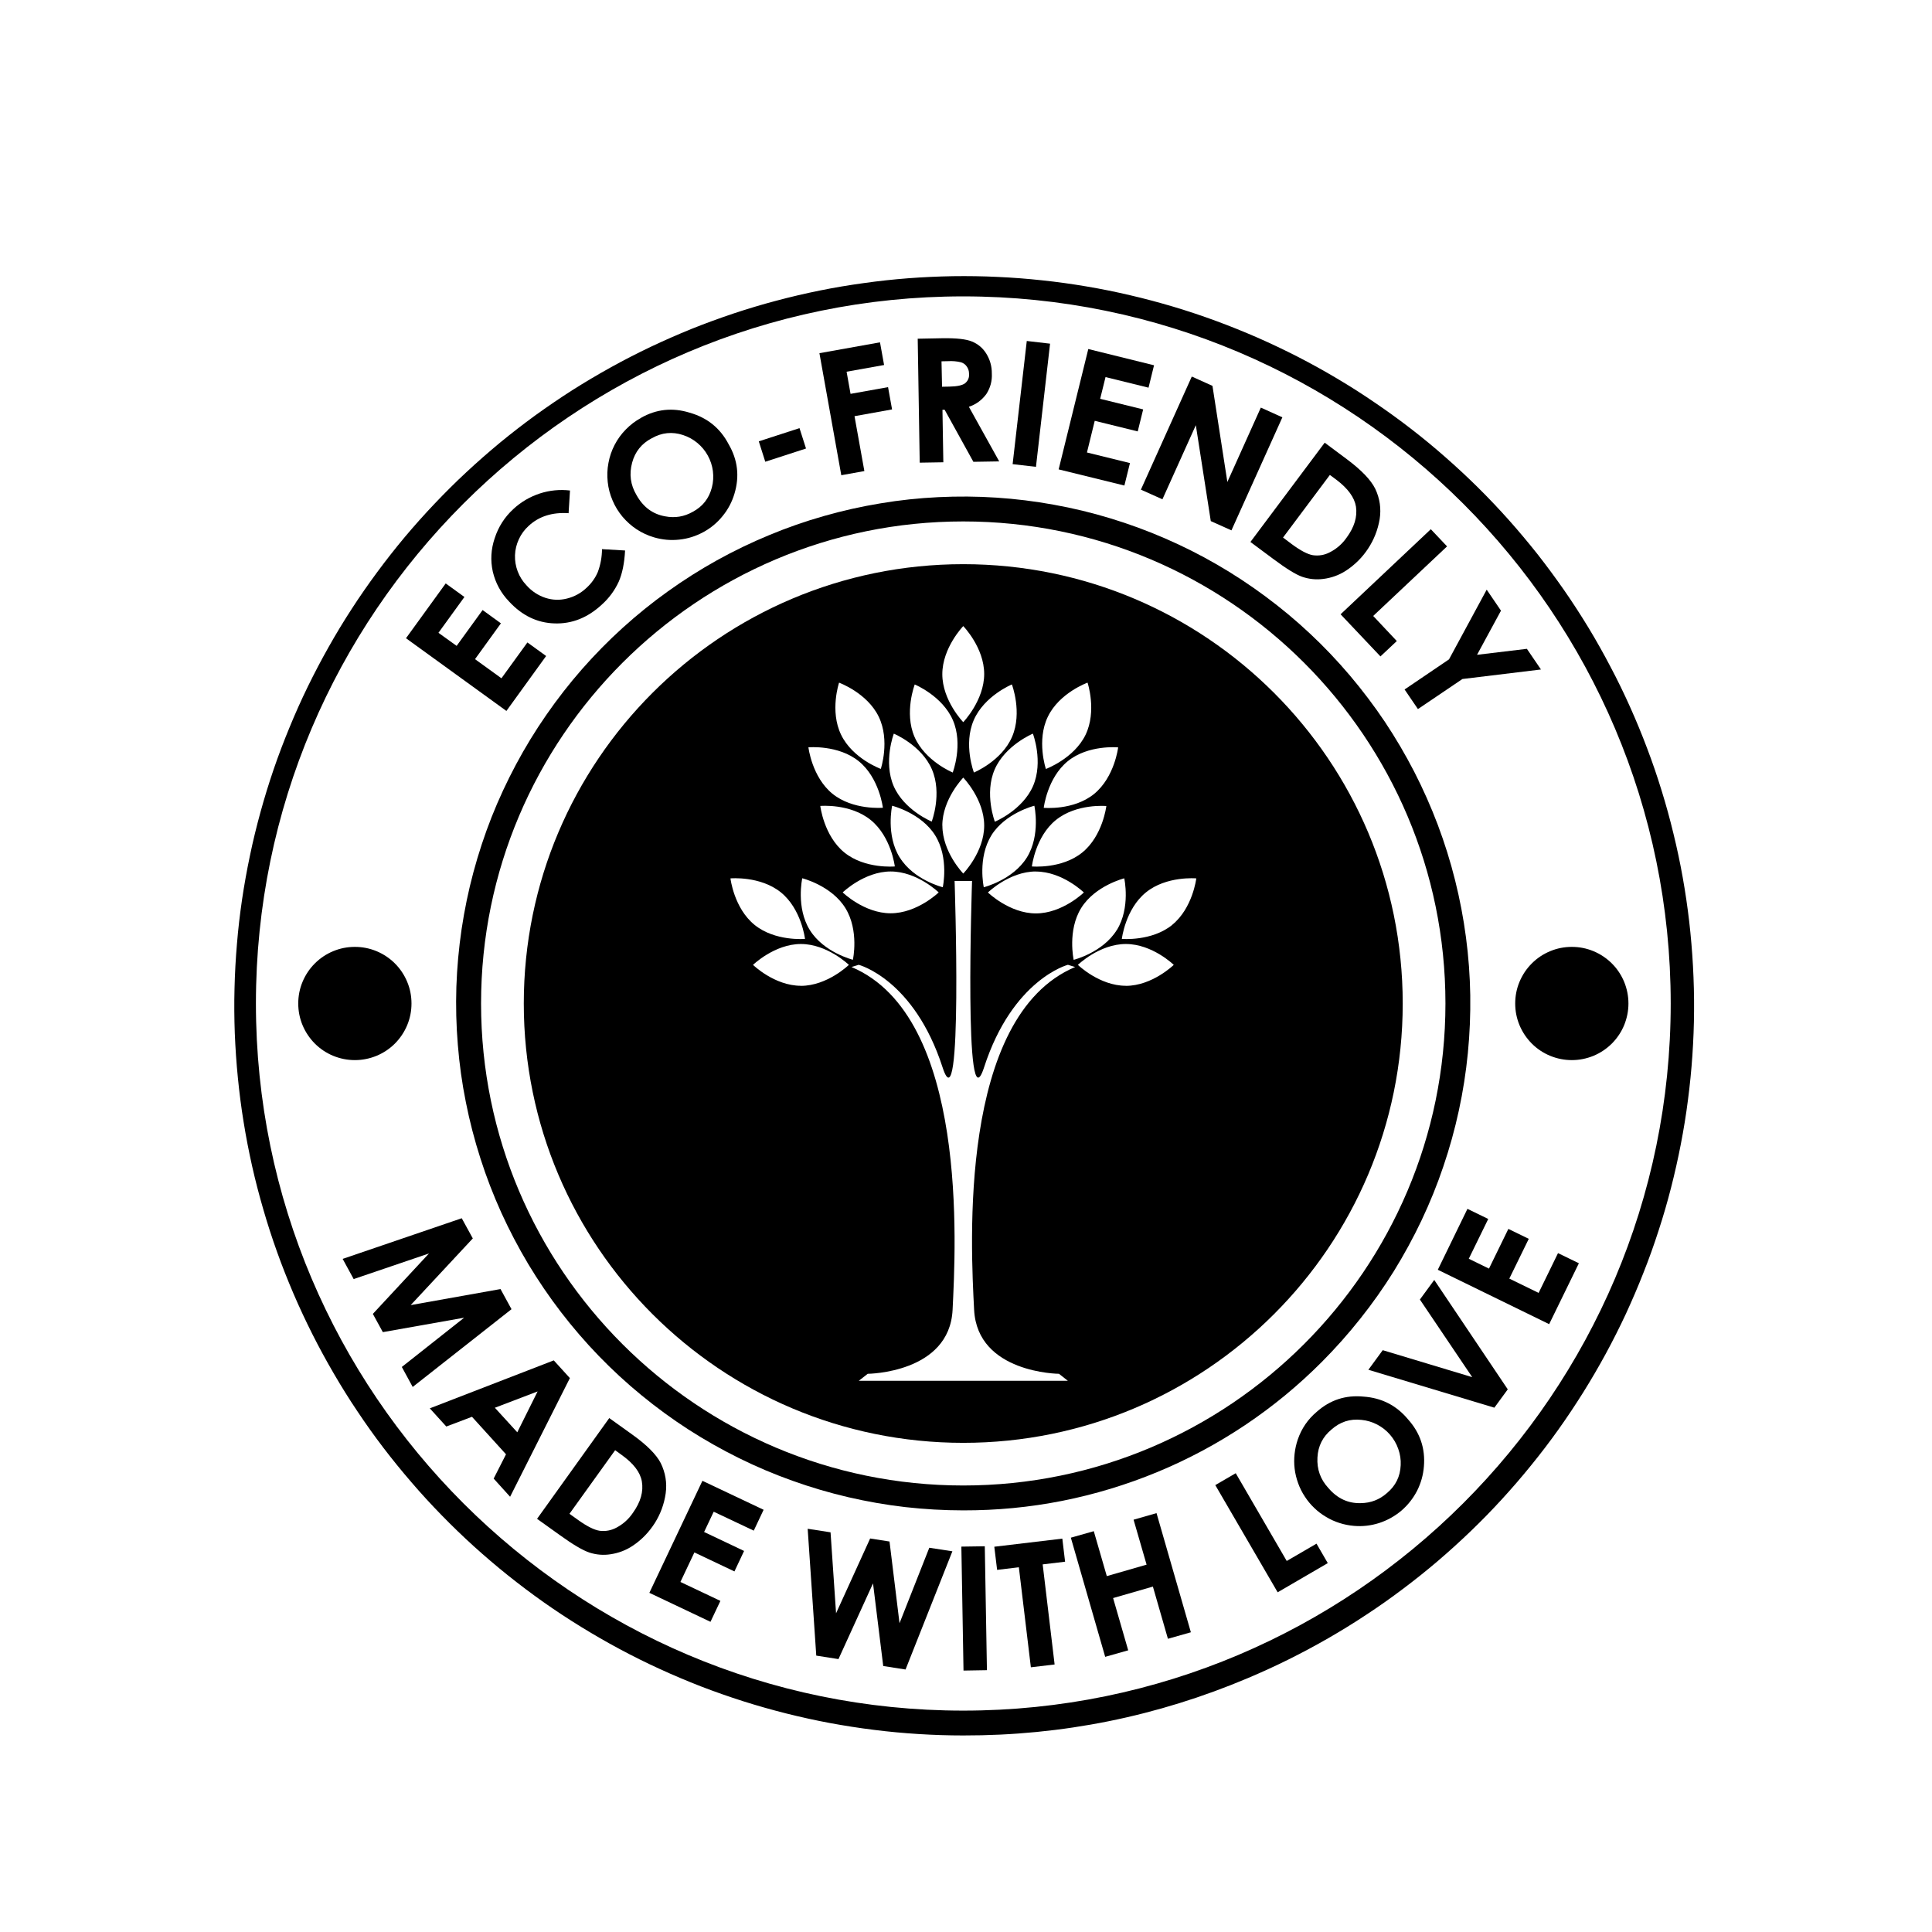 <svg xmlns="http://www.w3.org/2000/svg" xmlns:xlink="http://www.w3.org/1999/xlink" width="150" zoomAndPan="magnify" viewBox="0 0 112.5 112.5" height="150" preserveAspectRatio="xMidYMid meet" version="1.0"><defs><clipPath id="ec8705f4a0"><path d="M 13 16 L 99 16 L 99 101.09 L 13 101.09 Z M 13 16 " clip-rule="nonzero"/></clipPath></defs><path fill="#000000" d="M 23.641 37.164 L 25.953 33.973 L 27.043 34.762 L 25.531 36.848 L 26.59 37.609 L 28.102 35.523 L 29.168 36.297 L 27.66 38.383 L 29.199 39.496 L 30.711 37.41 L 31.801 38.199 L 29.488 41.398 Z M 23.641 37.164 " fill-opacity="1" fill-rule="nonzero"/><path fill="#000000" d="M 33.191 28.555 L 33.109 29.883 C 32.16 29.82 31.383 30.066 30.785 30.621 C 30.543 30.84 30.352 31.098 30.215 31.395 C 30.078 31.688 30 32 29.988 32.328 C 29.977 32.652 30.031 32.969 30.145 33.273 C 30.262 33.578 30.434 33.852 30.66 34.086 C 30.961 34.426 31.328 34.668 31.758 34.812 C 32.172 34.945 32.586 34.961 33.008 34.855 C 33.449 34.746 33.832 34.535 34.16 34.223 C 34.441 33.965 34.66 33.66 34.809 33.312 C 34.969 32.883 35.051 32.438 35.055 31.977 L 36.398 32.055 C 36.359 32.801 36.234 33.406 36.027 33.875 C 35.789 34.391 35.457 34.836 35.039 35.211 C 34.215 35.973 33.297 36.336 32.289 36.301 C 31.281 36.27 30.398 35.844 29.641 35.023 C 29.168 34.531 28.852 33.949 28.695 33.285 C 28.551 32.629 28.59 31.98 28.805 31.344 C 29.02 30.68 29.383 30.109 29.898 29.637 C 30.34 29.227 30.852 28.93 31.426 28.738 C 32 28.551 32.59 28.492 33.191 28.562 Z M 33.191 28.555 " fill-opacity="1" fill-rule="nonzero"/><path fill="#000000" d="M 37.316 24.336 C 38.219 23.82 39.168 23.723 40.16 24.031 C 41.18 24.32 41.938 24.93 42.43 25.871 C 42.957 26.777 43.07 27.73 42.77 28.738 C 42.629 29.215 42.402 29.652 42.086 30.039 C 41.773 30.43 41.395 30.746 40.957 30.984 C 40.516 31.223 40.047 31.371 39.551 31.422 C 39.051 31.477 38.562 31.43 38.082 31.289 C 37.723 31.184 37.387 31.027 37.074 30.824 C 36.762 30.617 36.488 30.371 36.246 30.086 C 36.008 29.797 35.812 29.484 35.668 29.137 C 35.52 28.793 35.426 28.438 35.387 28.066 C 35.348 27.691 35.359 27.324 35.43 26.957 C 35.496 26.59 35.617 26.238 35.789 25.906 C 35.961 25.574 36.18 25.273 36.441 25.008 C 36.703 24.738 36.996 24.516 37.324 24.336 Z M 37.949 25.52 C 37.363 25.828 36.98 26.301 36.809 26.941 C 36.629 27.605 36.711 28.234 37.062 28.824 C 37.449 29.523 38.004 29.938 38.73 30.066 C 39.297 30.176 39.832 30.09 40.336 29.805 C 40.918 29.496 41.289 29.02 41.453 28.383 C 41.535 28.07 41.551 27.75 41.512 27.43 C 41.469 27.109 41.371 26.809 41.215 26.527 C 41.059 26.242 40.855 26 40.609 25.793 C 40.359 25.586 40.082 25.434 39.773 25.332 C 39.141 25.125 38.531 25.188 37.953 25.52 Z M 37.949 25.52 " fill-opacity="1" fill-rule="nonzero"/><path fill="#000000" d="M 44.184 25.699 L 46.555 24.93 L 46.934 26.117 L 44.562 26.887 Z M 44.184 25.699 " fill-opacity="1" fill-rule="nonzero"/><path fill="#000000" d="M 47.715 20.566 L 51.242 19.934 L 51.48 21.254 L 49.297 21.645 L 49.527 22.934 L 51.711 22.543 L 51.945 23.84 L 49.758 24.234 L 50.332 27.43 L 48.988 27.672 Z M 47.715 20.566 " fill-opacity="1" fill-rule="nonzero"/><path fill="#000000" d="M 53.438 19.723 L 54.891 19.695 C 55.691 19.684 56.258 19.746 56.598 19.887 C 56.949 20.031 57.223 20.262 57.426 20.582 C 57.648 20.941 57.758 21.328 57.754 21.75 C 57.777 22.184 57.668 22.582 57.434 22.945 C 57.172 23.301 56.836 23.547 56.418 23.688 L 58.184 26.867 L 56.68 26.891 L 55.008 23.863 L 54.879 23.863 L 54.93 26.918 L 53.555 26.941 Z M 54.855 22.52 L 55.289 22.512 C 55.727 22.504 56.023 22.441 56.188 22.324 C 56.371 22.176 56.449 21.984 56.426 21.75 C 56.426 21.602 56.383 21.465 56.297 21.344 C 56.215 21.223 56.102 21.141 55.965 21.098 C 55.715 21.035 55.461 21.016 55.207 21.031 L 54.824 21.039 Z M 54.855 22.52 " fill-opacity="1" fill-rule="nonzero"/><path fill="#000000" d="M 59.789 19.855 L 61.145 20.012 L 60.324 27.184 L 58.965 27.027 Z M 59.789 19.855 " fill-opacity="1" fill-rule="nonzero"/><path fill="#000000" d="M 63.371 20.324 L 67.199 21.27 L 66.879 22.574 L 64.375 21.957 L 64.062 23.223 L 66.566 23.84 L 66.25 25.121 L 63.746 24.504 L 63.293 26.348 L 65.797 26.965 L 65.473 28.273 L 61.645 27.332 Z M 63.371 20.324 " fill-opacity="1" fill-rule="nonzero"/><path fill="#000000" d="M 69.398 21.926 L 70.602 22.469 L 71.469 28.066 L 73.418 23.734 L 74.672 24.301 L 71.707 30.883 L 70.504 30.344 L 69.633 24.758 L 67.688 29.074 L 66.434 28.512 Z M 69.398 21.926 " fill-opacity="1" fill-rule="nonzero"/><path fill="#000000" d="M 77.137 25.777 L 78.441 26.75 C 79.281 27.379 79.828 27.949 80.082 28.465 C 80.348 29.027 80.434 29.621 80.336 30.238 C 80.23 30.855 80.008 31.422 79.664 31.945 C 79.32 32.469 78.887 32.898 78.363 33.238 C 77.961 33.496 77.523 33.652 77.055 33.711 C 76.633 33.766 76.223 33.723 75.824 33.586 C 75.449 33.453 74.887 33.105 74.141 32.547 L 72.812 31.559 Z M 77.438 27.656 L 74.711 31.301 L 75.219 31.684 C 75.727 32.059 76.133 32.273 76.441 32.328 C 76.789 32.379 77.121 32.324 77.434 32.16 C 77.828 31.961 78.152 31.676 78.406 31.316 C 78.863 30.699 79.047 30.094 78.957 29.5 C 78.871 28.965 78.488 28.441 77.809 27.93 Z M 77.438 27.656 " fill-opacity="1" fill-rule="nonzero"/><path fill="#000000" d="M 83.316 30.816 L 84.262 31.816 L 79.961 35.867 L 81.336 37.328 L 80.383 38.223 L 78.062 35.77 Z M 83.316 30.816 " fill-opacity="1" fill-rule="nonzero"/><path fill="#000000" d="M 86.57 34.336 L 87.402 35.559 L 86.008 38.129 L 88.91 37.781 L 89.73 38.984 L 85.156 39.539 L 82.566 41.289 L 81.789 40.148 L 84.375 38.395 Z M 86.57 34.336 " fill-opacity="1" fill-rule="nonzero"/><path fill="#000000" d="M 26.887 70.938 L 27.531 72.113 L 23.914 75.996 L 29.145 75.062 L 29.785 76.234 L 24.031 80.762 L 23.398 79.598 L 27.027 76.73 L 22.293 77.57 L 21.711 76.508 L 24.98 72.988 L 20.594 74.48 L 19.953 73.305 Z M 26.887 70.938 " fill-opacity="1" fill-rule="nonzero"/><path fill="#000000" d="M 32.246 79.215 L 33.184 80.246 L 29.703 87.156 L 28.746 86.098 L 29.465 84.684 L 27.484 82.5 L 25.988 83.066 L 25.027 82.008 Z M 31.305 81.023 L 28.816 81.973 L 30.121 83.402 Z M 31.305 81.023 " fill-opacity="1" fill-rule="nonzero"/><path fill="#000000" d="M 35.477 82.574 L 36.801 83.523 C 37.656 84.133 38.215 84.691 38.477 85.199 C 38.75 85.762 38.848 86.348 38.762 86.965 C 38.672 87.586 38.461 88.16 38.129 88.688 C 37.793 89.215 37.371 89.656 36.852 90.004 C 36.457 90.27 36.023 90.434 35.555 90.504 C 35.137 90.57 34.727 90.535 34.324 90.406 C 33.945 90.281 33.375 89.949 32.617 89.402 L 31.273 88.441 Z M 35.82 84.445 L 33.16 88.148 L 33.68 88.52 C 34.191 88.883 34.605 89.09 34.918 89.137 C 35.266 89.18 35.598 89.117 35.906 88.949 C 36.293 88.742 36.613 88.453 36.859 88.086 C 37.305 87.461 37.477 86.855 37.375 86.262 C 37.281 85.727 36.887 85.211 36.191 84.715 Z M 35.82 84.445 " fill-opacity="1" fill-rule="nonzero"/><path fill="#000000" d="M 40.902 86.227 L 44.465 87.914 L 43.891 89.129 L 41.559 88.027 L 41 89.207 L 43.328 90.312 L 42.766 91.504 L 40.434 90.398 L 39.621 92.117 L 41.949 93.219 L 41.371 94.438 L 37.812 92.75 Z M 40.902 86.227 " fill-opacity="1" fill-rule="nonzero"/><path fill="#000000" d="M 47.031 89.02 L 48.363 89.227 L 48.684 93.941 L 50.668 89.586 L 51.797 89.762 L 52.379 94.52 L 54.113 90.125 L 55.457 90.332 L 52.73 97.215 L 51.43 97.012 L 50.836 92.199 L 48.824 96.609 L 47.531 96.406 Z M 47.031 89.02 " fill-opacity="1" fill-rule="nonzero"/><path fill="#000000" d="M 55.98 90.059 L 57.344 90.039 L 57.469 97.254 L 56.105 97.277 Z M 55.98 90.059 " fill-opacity="1" fill-rule="nonzero"/><path fill="#000000" d="M 57.898 90.066 L 61.859 89.594 L 62.02 90.938 L 60.715 91.094 L 61.41 96.922 L 60.027 97.086 L 59.328 91.262 L 58.062 91.414 Z M 57.898 90.066 " fill-opacity="1" fill-rule="nonzero"/><path fill="#000000" d="M 62.355 89.539 L 63.691 89.16 L 64.449 91.777 L 66.766 91.109 L 66.008 88.492 L 67.344 88.109 L 69.344 95.047 L 68.008 95.426 L 67.133 92.387 L 64.816 93.055 L 65.695 96.098 L 64.355 96.477 Z M 62.355 89.539 " fill-opacity="1" fill-rule="nonzero"/><path fill="#000000" d="M 70.766 86.477 L 71.957 85.785 L 74.926 90.895 L 76.66 89.887 L 77.316 91.02 L 74.398 92.719 Z M 70.766 86.477 " fill-opacity="1" fill-rule="nonzero"/><path fill="#000000" d="M 76.672 82.211 C 77.449 81.52 78.355 81.223 79.391 81.324 C 80.449 81.395 81.316 81.836 81.992 82.652 C 82.691 83.43 83 84.344 82.914 85.387 C 82.875 85.887 82.742 86.359 82.516 86.809 C 82.285 87.254 81.98 87.641 81.602 87.965 C 81.219 88.289 80.789 88.527 80.312 88.684 C 79.836 88.836 79.348 88.895 78.848 88.852 C 78.559 88.828 78.277 88.773 78 88.684 C 77.727 88.598 77.461 88.477 77.215 88.328 C 76.965 88.18 76.734 88.008 76.527 87.805 C 76.316 87.605 76.133 87.383 75.977 87.141 C 75.816 86.898 75.688 86.641 75.59 86.367 C 75.492 86.094 75.422 85.816 75.387 85.527 C 75.352 85.238 75.352 84.953 75.383 84.664 C 75.414 84.375 75.477 84.094 75.57 83.82 C 75.789 83.184 76.156 82.645 76.672 82.211 Z M 77.535 83.238 C 77.023 83.66 76.75 84.203 76.715 84.867 C 76.676 85.551 76.887 86.148 77.355 86.652 C 77.875 87.258 78.504 87.551 79.242 87.527 C 79.824 87.52 80.328 87.324 80.762 86.941 C 81.27 86.516 81.535 85.977 81.562 85.316 C 81.578 84.992 81.531 84.68 81.422 84.375 C 81.316 84.066 81.156 83.793 80.945 83.547 C 80.734 83.301 80.484 83.105 80.195 82.953 C 79.91 82.805 79.605 82.711 79.281 82.68 C 78.617 82.605 78.035 82.793 77.535 83.238 Z M 77.535 83.238 " fill-opacity="1" fill-rule="nonzero"/><path fill="#000000" d="M 79.68 79.762 L 80.516 78.621 L 85.727 80.191 L 82.68 75.672 L 83.516 74.531 L 87.797 80.902 L 87.016 81.969 Z M 79.68 79.762 " fill-opacity="1" fill-rule="nonzero"/><path fill="#000000" d="M 83.723 73.938 L 85.449 70.391 L 86.66 70.98 L 85.527 73.297 L 86.703 73.871 L 87.832 71.559 L 89.02 72.137 L 87.887 74.453 L 89.594 75.285 L 90.723 72.969 L 91.938 73.559 L 90.207 77.105 Z M 83.723 73.938 " fill-opacity="1" fill-rule="nonzero"/><path fill="#000000" d="M 56.09 87.949 C 54.961 87.949 53.836 87.883 52.715 87.758 C 51.594 87.629 50.484 87.434 49.387 87.18 C 48.285 86.922 47.207 86.605 46.141 86.223 C 45.078 85.844 44.043 85.406 43.031 84.906 C 42.02 84.406 41.039 83.852 40.09 83.242 C 39.141 82.629 38.23 81.965 37.359 81.25 C 36.484 80.535 35.656 79.77 34.871 78.961 C 34.086 78.148 33.352 77.297 32.664 76.402 C 31.977 75.508 31.344 74.574 30.762 73.609 C 30.184 72.641 29.66 71.641 29.191 70.613 C 28.727 69.586 28.32 68.535 27.977 67.461 C 27.633 66.387 27.348 65.297 27.129 64.191 C 26.906 63.086 26.75 61.969 26.66 60.844 C 26.566 59.719 26.539 58.594 26.574 57.465 C 26.613 56.34 26.715 55.219 26.879 54.102 C 27.047 52.984 27.273 51.883 27.566 50.793 C 27.859 49.703 28.211 48.633 28.625 47.582 C 29.039 46.535 29.516 45.512 30.047 44.516 C 30.578 43.523 31.164 42.562 31.809 41.633 C 32.449 40.707 33.145 39.816 33.887 38.969 C 34.633 38.121 35.422 37.316 36.258 36.559 C 37.094 35.801 37.969 35.094 38.887 34.438 C 39.805 33.781 40.758 33.176 41.742 32.629 C 42.73 32.082 43.746 31.59 44.789 31.16 C 45.828 30.727 46.895 30.355 47.98 30.047 C 49.062 29.738 50.164 29.492 51.277 29.309 C 52.391 29.121 53.512 29.004 54.637 28.949 C 55.766 28.895 56.891 28.902 58.02 28.977 C 59.145 29.051 60.262 29.188 61.371 29.391 C 62.484 29.59 63.578 29.855 64.66 30.184 C 65.738 30.512 66.797 30.898 67.832 31.348 C 68.867 31.797 69.875 32.301 70.852 32.867 C 71.828 33.43 72.77 34.051 73.676 34.723 C 74.582 35.395 75.449 36.113 76.273 36.887 C 77.098 37.656 77.871 38.473 78.602 39.332 C 79.332 40.195 80.012 41.094 80.641 42.031 C 81.266 42.969 81.836 43.941 82.352 44.941 C 82.867 45.945 83.324 46.977 83.723 48.031 C 84.121 49.09 84.457 50.164 84.73 51.258 C 85.004 52.352 85.215 53.457 85.363 54.578 C 85.512 55.695 85.594 56.82 85.613 57.949 C 85.629 59.074 85.582 60.199 85.473 61.324 C 85.363 62.445 85.188 63.559 84.949 64.664 C 84.711 65.766 84.41 66.852 84.047 67.918 C 83.688 68.988 83.262 70.031 82.781 71.051 C 82.297 72.07 81.758 73.059 81.164 74.02 C 80.566 74.977 79.918 75.898 79.215 76.781 C 78.516 77.664 77.766 78.504 76.969 79.305 C 75.598 80.68 74.109 81.906 72.5 82.984 C 70.887 84.062 69.188 84.973 67.395 85.715 C 65.602 86.457 63.758 87.016 61.852 87.395 C 59.949 87.77 58.031 87.953 56.09 87.949 Z M 56.09 30.363 C 40.609 30.363 28.012 42.957 28.012 58.434 C 28.012 73.91 40.613 86.5 56.09 86.5 C 71.566 86.5 84.168 73.91 84.168 58.43 C 84.168 42.953 71.578 30.363 56.09 30.363 Z M 56.09 30.363 " fill-opacity="1" fill-rule="nonzero"/><g clip-path="url(#ec8705f4a0)"><path fill="#000000" d="M 56.09 101.055 C 55.223 101.055 54.355 101.027 53.488 100.973 C 52.621 100.918 51.758 100.84 50.895 100.73 C 50.035 100.625 49.176 100.488 48.324 100.332 C 47.469 100.172 46.621 99.984 45.777 99.773 C 44.938 99.562 44.102 99.324 43.273 99.062 C 42.445 98.797 41.629 98.512 40.816 98.199 C 40.008 97.883 39.207 97.547 38.418 97.184 C 37.629 96.824 36.852 96.438 36.086 96.027 C 35.32 95.617 34.57 95.184 33.832 94.73 C 33.09 94.273 32.367 93.797 31.656 93.297 C 30.949 92.797 30.254 92.273 29.574 91.73 C 28.898 91.188 28.238 90.625 27.594 90.043 C 26.953 89.461 26.328 88.859 25.719 88.234 C 25.113 87.613 24.527 86.977 23.961 86.316 C 23.395 85.66 22.848 84.988 22.32 84.297 C 21.793 83.605 21.289 82.898 20.809 82.176 C 20.324 81.457 19.867 80.719 19.43 79.969 C 18.992 79.219 18.578 78.457 18.188 77.684 C 17.797 76.906 17.43 76.121 17.086 75.32 C 16.746 74.523 16.426 73.719 16.133 72.898 C 15.84 72.082 15.574 71.258 15.332 70.422 C 15.09 69.59 14.871 68.75 14.68 67.902 C 14.492 67.055 14.324 66.203 14.188 65.348 C 14.047 64.492 13.938 63.629 13.852 62.766 C 13.766 61.902 13.707 61.035 13.672 60.168 C 13.641 59.301 13.633 58.434 13.656 57.566 C 13.676 56.699 13.723 55.832 13.797 54.969 C 13.867 54.102 13.969 53.242 14.094 52.383 C 14.223 51.523 14.375 50.668 14.555 49.82 C 14.73 48.969 14.938 48.125 15.168 47.289 C 15.398 46.453 15.652 45.625 15.934 44.801 C 16.215 43.98 16.523 43.168 16.855 42.367 C 17.184 41.562 17.539 40.773 17.918 39.992 C 18.301 39.211 18.703 38.441 19.129 37.688 C 19.555 36.93 20.004 36.188 20.477 35.461 C 20.949 34.73 21.445 34.02 21.961 33.32 C 22.477 32.621 23.012 31.941 23.57 31.273 C 24.129 30.609 24.707 29.961 25.305 29.332 C 25.902 28.703 26.516 28.09 27.152 27.5 C 27.789 26.906 28.441 26.336 29.109 25.781 C 29.781 25.23 30.465 24.699 31.168 24.188 C 31.871 23.68 32.59 23.191 33.32 22.723 C 34.055 22.258 34.801 21.816 35.559 21.395 C 36.32 20.973 37.09 20.578 37.875 20.203 C 38.66 19.832 39.453 19.484 40.258 19.156 C 41.066 18.832 41.879 18.535 42.703 18.258 C 43.527 17.984 44.359 17.734 45.199 17.512 C 46.035 17.289 46.883 17.09 47.734 16.918 C 48.582 16.746 49.441 16.602 50.301 16.484 C 51.16 16.363 52.023 16.27 52.887 16.203 C 53.754 16.137 54.621 16.098 55.488 16.082 C 56.359 16.07 57.227 16.082 58.094 16.125 C 58.961 16.164 59.824 16.23 60.688 16.324 C 61.551 16.414 62.414 16.535 63.27 16.68 C 64.125 16.824 64.977 16.996 65.82 17.195 C 66.668 17.391 67.504 17.617 68.336 17.863 C 69.168 18.113 69.992 18.387 70.809 18.688 C 71.621 18.988 72.426 19.312 73.223 19.66 C 74.016 20.008 74.801 20.383 75.574 20.777 C 76.348 21.176 77.105 21.594 77.852 22.039 C 78.598 22.48 79.332 22.949 80.047 23.438 C 80.766 23.926 81.469 24.434 82.156 24.965 C 82.844 25.496 83.512 26.047 84.164 26.621 C 84.816 27.191 85.453 27.785 86.07 28.395 C 86.688 29.008 87.285 29.637 87.863 30.285 C 88.441 30.934 88.996 31.598 89.535 32.277 C 90.07 32.961 90.586 33.66 91.082 34.371 C 91.578 35.086 92.047 35.812 92.5 36.555 C 92.949 37.297 93.375 38.055 93.777 38.824 C 94.184 39.59 94.562 40.371 94.918 41.164 C 95.273 41.957 95.605 42.758 95.91 43.57 C 96.219 44.383 96.5 45.203 96.754 46.031 C 97.012 46.863 97.242 47.699 97.445 48.543 C 97.652 49.387 97.832 50.234 97.984 51.09 C 98.137 51.945 98.262 52.801 98.363 53.664 C 98.461 54.527 98.535 55.391 98.582 56.258 C 98.629 57.125 98.652 57.992 98.645 58.859 C 98.641 59.727 98.605 60.594 98.547 61.461 C 98.488 62.328 98.402 63.191 98.289 64.051 C 98.18 64.914 98.039 65.77 97.875 66.621 C 97.711 67.473 97.52 68.32 97.305 69.16 C 97.09 70 96.848 70.836 96.578 71.66 C 96.312 72.484 96.02 73.305 95.699 74.109 C 95.383 74.918 95.039 75.715 94.676 76.504 C 94.309 77.289 93.918 78.066 93.504 78.828 C 93.09 79.59 92.652 80.34 92.191 81.078 C 91.73 81.812 91.25 82.535 90.746 83.242 C 90.242 83.949 89.715 84.641 89.168 85.312 C 88.621 85.988 88.055 86.645 87.469 87.285 C 86.883 87.926 86.277 88.547 85.652 89.148 C 85.027 89.75 84.383 90.332 83.723 90.898 C 83.062 91.461 82.383 92.004 81.691 92.523 C 80.996 93.047 80.289 93.547 79.562 94.023 C 78.84 94.504 78.098 94.957 77.348 95.391 C 76.594 95.824 75.828 96.234 75.051 96.621 C 74.273 97.008 73.484 97.367 72.684 97.707 C 67.383 99.949 61.852 101.066 56.09 101.055 Z M 56.09 17.258 C 33.379 17.258 14.902 35.73 14.902 58.434 C 14.902 81.137 33.383 99.609 56.09 99.609 C 78.797 99.609 97.285 81.137 97.285 58.434 C 97.285 35.727 78.805 17.258 56.09 17.258 Z M 56.09 17.258 " fill-opacity="1" fill-rule="nonzero"/></g><path fill="#000000" d="M 56.09 32.852 C 41.957 32.852 30.5 44.305 30.5 58.434 C 30.5 72.562 41.957 84.016 56.09 84.016 C 70.223 84.016 81.68 72.562 81.68 58.434 C 81.68 44.305 70.227 32.852 56.09 32.852 Z M 65.027 54.16 C 64.215 55.469 62.52 55.891 62.52 55.891 C 62.52 55.891 62.145 54.184 62.957 52.875 C 63.77 51.566 65.465 51.145 65.465 51.145 C 65.465 51.145 65.844 52.848 65.031 54.16 Z M 51.863 50.746 C 53.406 50.746 54.66 51.965 54.66 51.965 C 54.66 51.965 53.406 53.18 51.863 53.18 C 50.32 53.18 49.07 51.965 49.07 51.965 C 49.07 51.965 50.324 50.746 51.867 50.746 Z M 47.762 46.93 C 47.762 46.93 49.504 46.773 50.703 47.75 C 51.902 48.727 52.105 50.453 52.105 50.453 C 52.105 50.453 50.367 50.613 49.168 49.641 C 47.969 48.668 47.766 46.93 47.766 46.93 Z M 52.391 49.934 C 51.574 48.625 51.949 46.918 51.949 46.918 C 51.949 46.918 53.645 47.34 54.457 48.648 C 55.273 49.961 54.898 51.664 54.898 51.664 C 54.898 51.664 53.207 51.246 52.395 49.934 Z M 54.871 48.074 C 54.871 46.531 56.09 45.281 56.09 45.281 C 56.09 45.281 57.309 46.531 57.309 48.074 C 57.309 49.617 56.09 50.867 56.09 50.867 C 56.09 50.867 54.875 49.617 54.875 48.074 Z M 57.723 48.648 C 58.535 47.34 60.23 46.918 60.23 46.918 C 60.23 46.918 60.609 48.625 59.793 49.934 C 58.973 51.246 57.285 51.664 57.285 51.664 C 57.285 51.664 56.914 49.961 57.727 48.648 Z M 61.484 47.75 C 62.684 46.777 64.422 46.934 64.422 46.934 C 64.422 46.934 64.219 48.668 63.02 49.641 C 61.824 50.613 60.086 50.453 60.086 50.453 C 60.086 50.453 60.289 48.715 61.484 47.75 Z M 60.32 50.75 C 61.863 50.75 63.113 51.969 63.113 51.969 C 63.113 51.969 61.863 53.188 60.32 53.188 C 58.781 53.188 57.527 51.969 57.527 51.969 C 57.527 51.969 58.777 50.746 60.32 50.746 Z M 65.109 43.523 C 65.109 43.523 64.906 45.25 63.711 46.23 C 62.512 47.207 60.777 47.039 60.777 47.039 C 60.777 47.039 60.977 45.305 62.172 44.328 C 63.367 43.352 65.109 43.52 65.109 43.52 Z M 61.016 41.734 C 61.688 40.34 63.328 39.75 63.328 39.75 C 63.328 39.75 63.879 41.402 63.211 42.789 C 62.539 44.172 60.902 44.777 60.902 44.777 C 60.902 44.777 60.344 43.121 61.016 41.734 Z M 60.156 45.766 C 59.543 47.18 57.93 47.848 57.93 47.848 C 57.93 47.848 57.309 46.219 57.918 44.809 C 58.527 43.398 60.145 42.719 60.145 42.719 C 60.145 42.719 60.766 44.348 60.156 45.766 Z M 58.922 39.855 C 58.922 39.855 59.543 41.484 58.934 42.902 C 58.324 44.32 56.711 44.984 56.711 44.984 C 56.711 44.984 56.086 43.355 56.699 41.938 C 57.309 40.52 58.922 39.855 58.922 39.855 Z M 56.09 36.457 C 56.09 36.457 57.309 37.707 57.309 39.246 C 57.309 40.781 56.09 42.051 56.09 42.051 C 56.09 42.051 54.871 40.797 54.871 39.258 C 54.871 37.715 56.09 36.457 56.09 36.457 Z M 53.262 39.855 C 53.262 39.855 54.875 40.52 55.488 41.938 C 56.098 43.352 55.477 44.984 55.477 44.984 C 55.477 44.984 53.859 44.316 53.25 42.902 C 52.641 41.488 53.266 39.855 53.266 39.855 Z M 52.043 42.719 C 52.043 42.719 53.656 43.383 54.266 44.801 C 54.875 46.219 54.254 47.84 54.254 47.84 C 54.254 47.84 52.645 47.18 52.035 45.766 C 51.43 44.348 52.047 42.719 52.047 42.719 Z M 48.855 39.75 C 48.855 39.75 50.496 40.344 51.168 41.734 C 51.84 43.121 51.289 44.773 51.289 44.773 C 51.289 44.773 49.648 44.176 48.977 42.785 C 48.305 41.398 48.859 39.75 48.859 39.75 Z M 50.008 44.328 C 51.207 45.301 51.41 47.035 51.41 47.035 C 51.41 47.035 49.672 47.191 48.473 46.219 C 47.277 45.246 47.074 43.516 47.074 43.516 C 47.074 43.516 48.816 43.359 50.008 44.328 Z M 46.715 51.141 C 46.715 51.141 48.41 51.562 49.223 52.871 C 50.039 54.184 49.664 55.887 49.664 55.887 C 49.664 55.887 47.969 55.465 47.156 54.156 C 46.34 52.848 46.715 51.145 46.715 51.145 Z M 42.535 51.148 C 42.535 51.148 44.273 50.992 45.473 51.965 C 46.672 52.938 46.875 54.672 46.875 54.672 C 46.875 54.672 45.133 54.828 43.938 53.855 C 42.738 52.883 42.535 51.152 42.535 51.152 Z M 46.637 57.402 C 45.094 57.402 43.848 56.184 43.848 56.184 C 43.848 56.184 45.102 54.969 46.637 54.969 C 48.172 54.969 49.43 56.184 49.43 56.184 C 49.43 56.184 48.176 57.406 46.633 57.406 Z M 56.723 76.273 C 56.914 79.965 61.664 79.996 61.664 79.996 L 62.18 80.402 L 50.008 80.402 L 50.527 79.996 C 50.527 79.996 55.285 79.965 55.469 76.273 C 55.648 72.578 56.406 59.188 49.582 56.309 L 50.004 56.18 C 50.004 56.18 53.223 57.016 54.887 62.156 C 56.078 65.824 55.586 51.297 55.586 51.297 L 56.602 51.297 C 56.602 51.297 56.109 65.824 57.301 62.156 C 58.965 57.016 62.184 56.18 62.184 56.18 L 62.605 56.309 C 55.781 59.191 56.531 72.586 56.723 76.277 Z M 65.559 57.402 C 64.016 57.402 62.766 56.184 62.766 56.184 C 62.766 56.184 64.016 54.969 65.559 54.969 C 67.102 54.969 68.348 56.184 68.348 56.184 C 68.348 56.184 67.098 57.406 65.555 57.406 Z M 68.262 53.855 C 67.062 54.828 65.324 54.672 65.324 54.672 C 65.324 54.672 65.527 52.938 66.727 51.965 C 67.922 50.992 69.66 51.148 69.66 51.148 C 69.66 51.148 69.453 52.887 68.25 53.859 Z M 68.262 53.855 " fill-opacity="1" fill-rule="nonzero"/><path fill="#000000" d="M 23.961 58.434 C 23.961 58.871 23.879 59.289 23.711 59.695 C 23.543 60.098 23.305 60.453 22.996 60.766 C 22.688 61.074 22.328 61.312 21.926 61.48 C 21.52 61.645 21.102 61.73 20.664 61.73 C 20.227 61.73 19.805 61.645 19.402 61.48 C 18.996 61.312 18.641 61.074 18.332 60.766 C 18.023 60.453 17.785 60.098 17.617 59.695 C 17.449 59.289 17.367 58.871 17.367 58.434 C 17.367 57.996 17.449 57.574 17.617 57.172 C 17.785 56.77 18.023 56.41 18.332 56.102 C 18.641 55.793 18.996 55.555 19.402 55.387 C 19.805 55.219 20.227 55.137 20.664 55.137 C 21.102 55.137 21.52 55.219 21.926 55.387 C 22.328 55.555 22.688 55.793 22.996 56.102 C 23.305 56.41 23.543 56.77 23.711 57.172 C 23.879 57.574 23.961 57.996 23.961 58.434 Z M 23.961 58.434 " fill-opacity="1" fill-rule="nonzero"/><path fill="#000000" d="M 94.824 58.434 C 94.824 58.871 94.738 59.289 94.574 59.695 C 94.406 60.098 94.168 60.453 93.859 60.766 C 93.547 61.074 93.191 61.312 92.789 61.48 C 92.383 61.645 91.965 61.73 91.527 61.73 C 91.09 61.73 90.668 61.645 90.266 61.48 C 89.859 61.312 89.504 61.074 89.195 60.766 C 88.887 60.453 88.648 60.098 88.48 59.695 C 88.312 59.289 88.23 58.871 88.23 58.434 C 88.23 57.996 88.312 57.574 88.48 57.172 C 88.648 56.77 88.887 56.41 89.195 56.102 C 89.504 55.793 89.859 55.555 90.266 55.387 C 90.668 55.219 91.09 55.137 91.527 55.137 C 91.965 55.137 92.383 55.219 92.789 55.387 C 93.191 55.555 93.547 55.793 93.859 56.102 C 94.168 56.41 94.406 56.77 94.574 57.172 C 94.738 57.574 94.824 57.996 94.824 58.434 Z M 94.824 58.434 " fill-opacity="1" fill-rule="nonzero"/></svg>